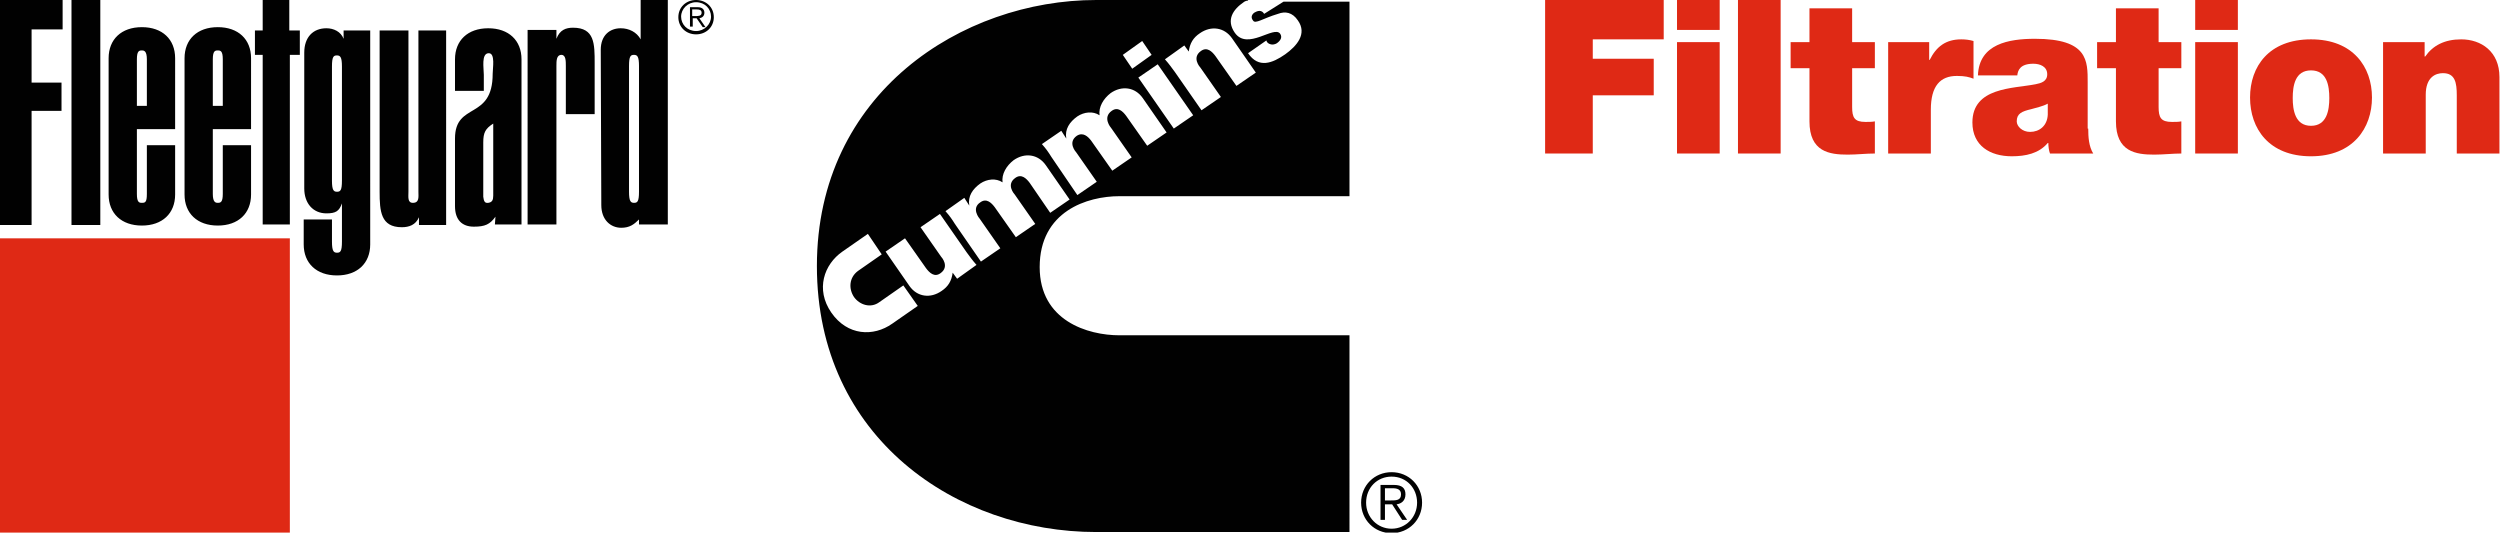 <?xml version="1.0" encoding="utf-8"?>
<!-- Generator: Adobe Illustrator 23.0.3, SVG Export Plug-In . SVG Version: 6.00 Build 0)  -->
<svg version="1.1" id="Layer_1" xmlns="http://www.w3.org/2000/svg" xmlns:xlink="http://www.w3.org/1999/xlink" x="0px" y="0px"
	 viewBox="0 0 451.1 96.1" style="enable-background:new 0 0 451.1 96.1;" xml:space="preserve">
<style type="text/css">
	.st0{fill:#DF2915;}
	.st1{clip-path:url(#SVGID_2_);fill-rule:evenodd;clip-rule:evenodd;fill:#010101;}
	.st2{clip-path:url(#SVGID_4_);fill:#DF2915;}
	.st3{clip-path:url(#SVGID_4_);fill-rule:evenodd;clip-rule:evenodd;fill:#010101;}
</style>
<rect y="43" class="st0" width="52.3" height="53.1"/>
<g>
	<defs>
		<rect id="SVGID_1_" width="128.9" height="96.1"/>
	</defs>
	<clipPath id="SVGID_2_">
		<use xlink:href="#SVGID_1_"  style="overflow:visible;"/>
	</clipPath>
	<path class="st1" d="M125.6,0c-1.8,0-3.2,1.3-3.2,3.1s1.4,3.1,3.2,3.1c1.8,0,3.2-1.3,3.2-3.1S127.4,0,125.6,0 M125.6,0.4
		c1.6,0,2.7,1.2,2.7,2.6s-1.2,2.6-2.7,2.6c-1.6,0-2.7-1.2-2.7-2.6S124.1,0.4,125.6,0.4 M124.9,3.3h0.8l1.1,1.6h0.5l-1.1-1.6
		c0.5-0.1,0.9-0.4,0.9-1c0-0.6-0.4-1-1.2-1h-1.4v3.5h0.5V3.3z M124.9,2.9V1.7h0.8c0.5,0,0.9,0.1,0.9,0.6c0,0.6-0.6,0.6-1.1,0.6
		H124.9z M5.7,40.6V20h5.4v-5.1H5.7V5.3h5.6V0H0v40.6H5.7z M18.1,0h-5.2v40.6h5.2V0z M26.5,26.2V35c0,1.5-0.3,1.6-0.9,1.6
		c-0.5,0-0.9-0.1-0.9-1.6V23.3h6.9V10.5c0-3.4-2.3-5.6-6-5.6c-3.7,0-6,2.2-6,5.6v24.6c0,3.4,2.3,5.6,6,5.6c3.7,0,6-2.2,6-5.6v-8.9
		H26.5z M26.5,19.1h-1.8v-8.4c0-1.5,0.4-1.6,0.9-1.6c0.4,0,0.9,0.1,0.9,1.6V19.1z M40.2,26.2V35c0,1.5-0.4,1.6-0.9,1.6
		c-0.4,0-0.9-0.1-0.9-1.6V23.3h6.9V10.5c0-3.4-2.3-5.6-6-5.6c-3.7,0-6,2.2-6,5.6v24.6c0,3.4,2.3,5.6,6,5.6c3.7,0,6-2.2,6-5.6v-8.9
		H40.2z M40.2,19.1h-1.8v-8.4c0-1.5,0.4-1.6,0.9-1.6c0.5,0,0.9,0.1,0.9,1.6V19.1z M59.9,12c0-1.8,0.3-2,0.9-2c0.6,0,0.9,0.3,0.9,2
		v20.6c0,1.8-0.3,2-0.9,2c-0.6,0-0.9-0.3-0.9-2V12z M66.8,5.5H62v1.5c-0.5-1.3-1.8-1.9-3.1-1.9c-2.4,0-4,1.6-4,4.4V34
		c0,2.7,1.6,4.5,4,4.5c1.7,0,2.3-0.4,2.8-1.8l0,6.9c0,1.8-0.3,2-0.9,2c-0.6,0-0.9-0.3-0.9-2v-4h-5.1v4.5c0,3.4,2.3,5.6,6,5.6
		c3.7,0,6-2.2,6-5.6V5.5z M80.7,5.5h-5.2v29.1c0,0.9,0.2,2-1,2c-1,0-0.8-1.1-0.8-2V5.5h-5.2v29.1c0,3.5,0.2,6.4,4,6.4
		c1.3,0,2.5-0.4,3.1-1.8l0,1.4h4.9V5.5z M89,35.3c0,0.8-0.2,1.2-0.9,1.3c-0.7,0.1-0.8-0.4-0.9-1.1v-9.8c0-1.8,0.4-2.5,1.8-3.4V35.3z
		 M94.1,10.7c0-3.4-2.3-5.6-6-5.6c-3.7,0-6,2.2-6,5.6v5.7h5.2v-2.9c0-1.2-0.5-3.9,0.9-3.9c1.2,0,0.7,2.7,0.7,3.7
		c0,8.5-6.8,5-6.8,11.7v12.2c0,2.5,1.3,3.7,3.4,3.7c2,0,2.9-0.4,3.9-1.8l-0.1,1.4h4.8V10.7z M95.2,40.5h5.2V11.9c0-0.9,0-2,0.9-2
		c0.8,0,0.8,1.1,0.8,2v8.7h5.2v-9.2c0-3.5,0-6.4-3.9-6.4c-1.3,0-2.4,0.4-3,2l0-1.6h-5.2V40.5z M52.3,40.5l0-30.6h1.8V5.5h-1.9V0
		h-4.8v5.5H46v4.4h1.4v29v1.6H52.3z M113.5,11.9c0-1.8,0.3-2,0.9-2c0.6,0,0.9,0.3,0.9,2v22.7c0,1.8-0.3,2-0.9,2
		c-0.6,0-0.9-0.3-0.9-2V11.9z M120.4,0h-4.8l0,7.1c-0.7-1.3-2.1-2-3.6-2c-1.9,0-3.6,1.2-3.6,3.9l0.1,28c0,2.7,1.7,4.1,3.6,4.1
		c1.5,0,2.3-0.6,3.2-1.5l0,0.9h5.2V0z"/>
</g>
<polygon class="st0" points="278.8,0 278.8,27.7 287.4,27.7 287.4,17.2 298.4,17.2 298.4,10.6 287.4,10.6 287.4,7.1 300.2,7.1 
	300.2,0 "/>
<path class="st0" d="M302.6,27.7h7.7V7.6h-7.7V27.7z M302.6,5.4h7.7V0h-7.7V5.4z"/>
<rect x="313.6" y="0" class="st0" width="7.7" height="27.7"/>
<g>
	<defs>
		<rect id="SVGID_3_" x="147.4" y="0" width="303.6" height="96.1"/>
	</defs>
	<clipPath id="SVGID_4_">
		<use xlink:href="#SVGID_3_"  style="overflow:visible;"/>
	</clipPath>
	<path class="st2" d="M334.2,7.6h4.1v4.7h-4.1v7c0,1.9,0.4,2.7,2.4,2.7c0.6,0,1.2,0,1.7-0.1v5.8c-1.6,0-3.3,0.2-4.9,0.2
		c-3.3,0-6.9-0.5-6.9-6v-9.6h-3.4V7.6h3.4V1.5h7.7V7.6z"/>
	<path class="st2" d="M340.7,7.6h7.4v3.2h0.1c1.2-2.4,2.9-3.7,5.7-3.7c0.8,0,1.5,0.1,2.2,0.3v6.8c-0.8-0.3-1.5-0.5-3-0.5
		c-3,0-4.7,1.8-4.7,6.1v7.9h-7.7V7.6z"/>
	<path class="st2" d="M376.8,23.2c0,1.5,0.1,3.2,0.9,4.5h-7.8c-0.2-0.5-0.3-1.3-0.3-1.9h-0.1c-1.6,1.9-4,2.4-6.5,2.4
		c-3.9,0-7.1-1.9-7.1-6.1c0-6.4,7.4-6.1,11.4-6.9c1-0.2,2.1-0.5,2.1-1.8c0-1.4-1.3-1.9-2.5-1.9c-2.4,0-2.8,1.2-2.9,2.1h-7.1
		c0.2-5.7,5.6-6.6,10.3-6.6c9.6,0,9.5,4,9.5,7.9V23.2z M369.5,18.7c-0.9,0.5-2,0.7-3,1c-1.7,0.4-2.6,0.8-2.6,2.2
		c0,0.9,1,1.9,2.4,1.9c1.7,0,3.1-1.1,3.2-3.1V18.7z"/>
	<path class="st2" d="M389.5,7.6h4.1v4.7h-4.1v7c0,1.9,0.4,2.7,2.4,2.7c0.6,0,1.2,0,1.7-0.1v5.8c-1.5,0-3.3,0.2-4.9,0.2
		c-3.3,0-6.9-0.5-6.9-6v-9.6h-3.4V7.6h3.4V1.5h7.7V7.6z"/>
	<path class="st2" d="M403.8,5.4h-7.7V0h7.7V5.4z M396.1,7.6h7.7v20.1h-7.7V7.6z"/>
	<path class="st2" d="M417,28.2c-7.6,0-11-5-11-10.6s3.4-10.5,11-10.5c7.6,0,11,5,11,10.5S424.6,28.2,417,28.2 M417,12.7
		c-2.9,0-3.3,2.8-3.3,5c0,2.1,0.4,5,3.3,5c2.9,0,3.3-2.9,3.3-5C420.3,15.5,419.9,12.7,417,12.7"/>
	<path class="st2" d="M430.1,7.6h7.4v2.6h0.1c1.4-2,3.5-3.1,6.5-3.1c3.6,0,6.9,2.2,6.9,6.8v13.8h-7.7V17.2c0-2.3-0.3-4-2.5-4
		c-1.3,0-3.1,0.7-3.1,3.9v10.6h-7.7V7.6z"/>
	<path class="st3" d="M213.7,8.2l-3.5,2.5c0.8,0.9,1.2,1.5,1.8,2.3l4.8,6.9l3.5-2.4l-3.7-5.3c-0.1-0.1-1.6-1.8,0.1-3
		c1.1-0.8,2,0.1,2.6,0.9l3.8,5.4l3.5-2.4l-4.3-6.2c-1.4-2-3.8-2.3-5.8-0.9c-1.2,0.8-1.8,1.8-2,3.3L213.7,8.2 M207.8,9.9l-1.7-2.5
		l-3.5,2.5l1.7,2.5L207.8,9.9z M215.3,20.8l-6.4-9.2l-3.5,2.4l6.4,9.2L215.3,20.8z M191.5,23.6L188,26c0.8,0.9,1.2,1.5,1.7,2.3
		l4.7,6.9l3.5-2.4l-3.7-5.3c-0.1-0.1-1.6-1.8,0.1-3c1.1-0.7,2,0.1,2.6,0.9l3.8,5.4l3.5-2.4l-3.7-5.3c-0.1-0.1-1.6-1.9,0.1-3.1
		c1.1-0.8,2,0.1,2.6,0.9l3.8,5.4l3.5-2.4l-4.3-6.2c-1.4-2-3.8-2.3-5.8-0.9c-1.3,1-2.2,2.5-2,4c-1.2-0.8-2.8-0.6-4,0.2
		c-1.4,1-2.3,2.3-2,4l0,0L191.5,23.6z M174,35.7l-3.4,2.4c0.8,0.9,1.2,1.5,1.7,2.3l4.7,6.8l3.5-2.4l-3.7-5.3c-0.1-0.1-1.6-1.9,0.1-3
		c1.1-0.8,2,0.1,2.6,0.9l3.8,5.4l3.5-2.4l-3.7-5.3c-0.1-0.1-1.6-1.8,0.1-3c1.1-0.8,2,0.1,2.6,0.9l3.7,5.4l3.5-2.4l-4.3-6.2
		c-1.4-2-3.8-2.3-5.8-0.9c-1.3,1-2.2,2.5-2,4c-1.2-0.8-2.8-0.6-4,0.2c-1.4,1-2.3,2.3-2,4l0,0L174,35.7z M172.7,50.3l3.5-2.5
		c-0.8-0.9-1.2-1.5-1.8-2.3l-4.8-6.9l-3.5,2.4l3.7,5.3c0.1,0.1,1.6,1.8-0.1,3c-1.1,0.8-2-0.1-2.6-0.9l-3.8-5.4l-3.5,2.4l4.3,6.2
		c1.4,2,3.8,2.3,5.8,0.9c1.2-0.8,1.8-1.8,2-3.3L172.7,50.3z M225.2,0.1c-0.3,0-0.7,0.2-0.8,0.3c-1.9,1.3-3.2,3.2-1.6,5.5
		c2.3,3.3,7.1-1.4,8.2,0.2c0.4,0.6,0.1,1.2-0.6,1.7c-0.3,0.2-0.8,0.3-1.1,0.2c-0.4-0.1-0.7-0.3-0.8-0.7l-3.3,2.3
		c1.9,2.8,4.4,1.8,6.7,0.2c2.1-1.5,4-3.7,2.3-6.1c-1-1.5-2.3-1.7-3.6-1.2c-2.7,0.8-4.1,1.9-4.5,1.2c-0.4-0.5-0.3-1,0.2-1.4
		c0.5-0.3,0.9-0.4,1.2-0.3c0.3,0.1,0.4,0.2,0.6,0.5l3.5-2.2h11.9v35.1H202c-5.8,0-14.4,2.7-14.4,12.8c0,9.7,8.7,12.3,14.4,12.3h41.5
		V96h-45.7c-25.1,0-50.4-16.9-50.4-48c0-31.2,26.2-48,50.4-48H225.2z M156.6,42.2l-4.6,3.2c-3.3,2.3-4.9,6.8-2,11
		c2.9,4.2,7.6,4.4,11,2l4.6-3.2l-2.6-3.7l-4.3,3c-1.6,1.2-3.6,0.5-4.6-0.9c-1-1.5-0.9-3.5,0.7-4.7l4.3-3L156.6,42.2z"/>
	<path class="st3" d="M249.9,90.3v-2.2h1.4c0.8,0,1.5,0.2,1.5,1.1c0,1.1-0.9,1.1-1.9,1.1H249.9 M249.9,91h1.3l1.8,2.8h0.9l-1.9-2.8
		c0.8-0.1,1.6-0.6,1.6-1.8c0-1.1-0.6-1.7-2.1-1.7h-2.4v6.3h0.8V91z M251.1,86c2.7,0,4.6,2.1,4.6,4.7c0,2.6-2,4.7-4.6,4.7
		c-2.6,0-4.6-2.1-4.6-4.7C246.5,88,248.5,86,251.1,86 M251.1,85.2c-3.1,0-5.5,2.4-5.5,5.5c0,3.1,2.4,5.5,5.5,5.5
		c3.1,0,5.5-2.4,5.5-5.5C256.6,87.6,254.2,85.2,251.1,85.2"/>
</g>
</svg>
